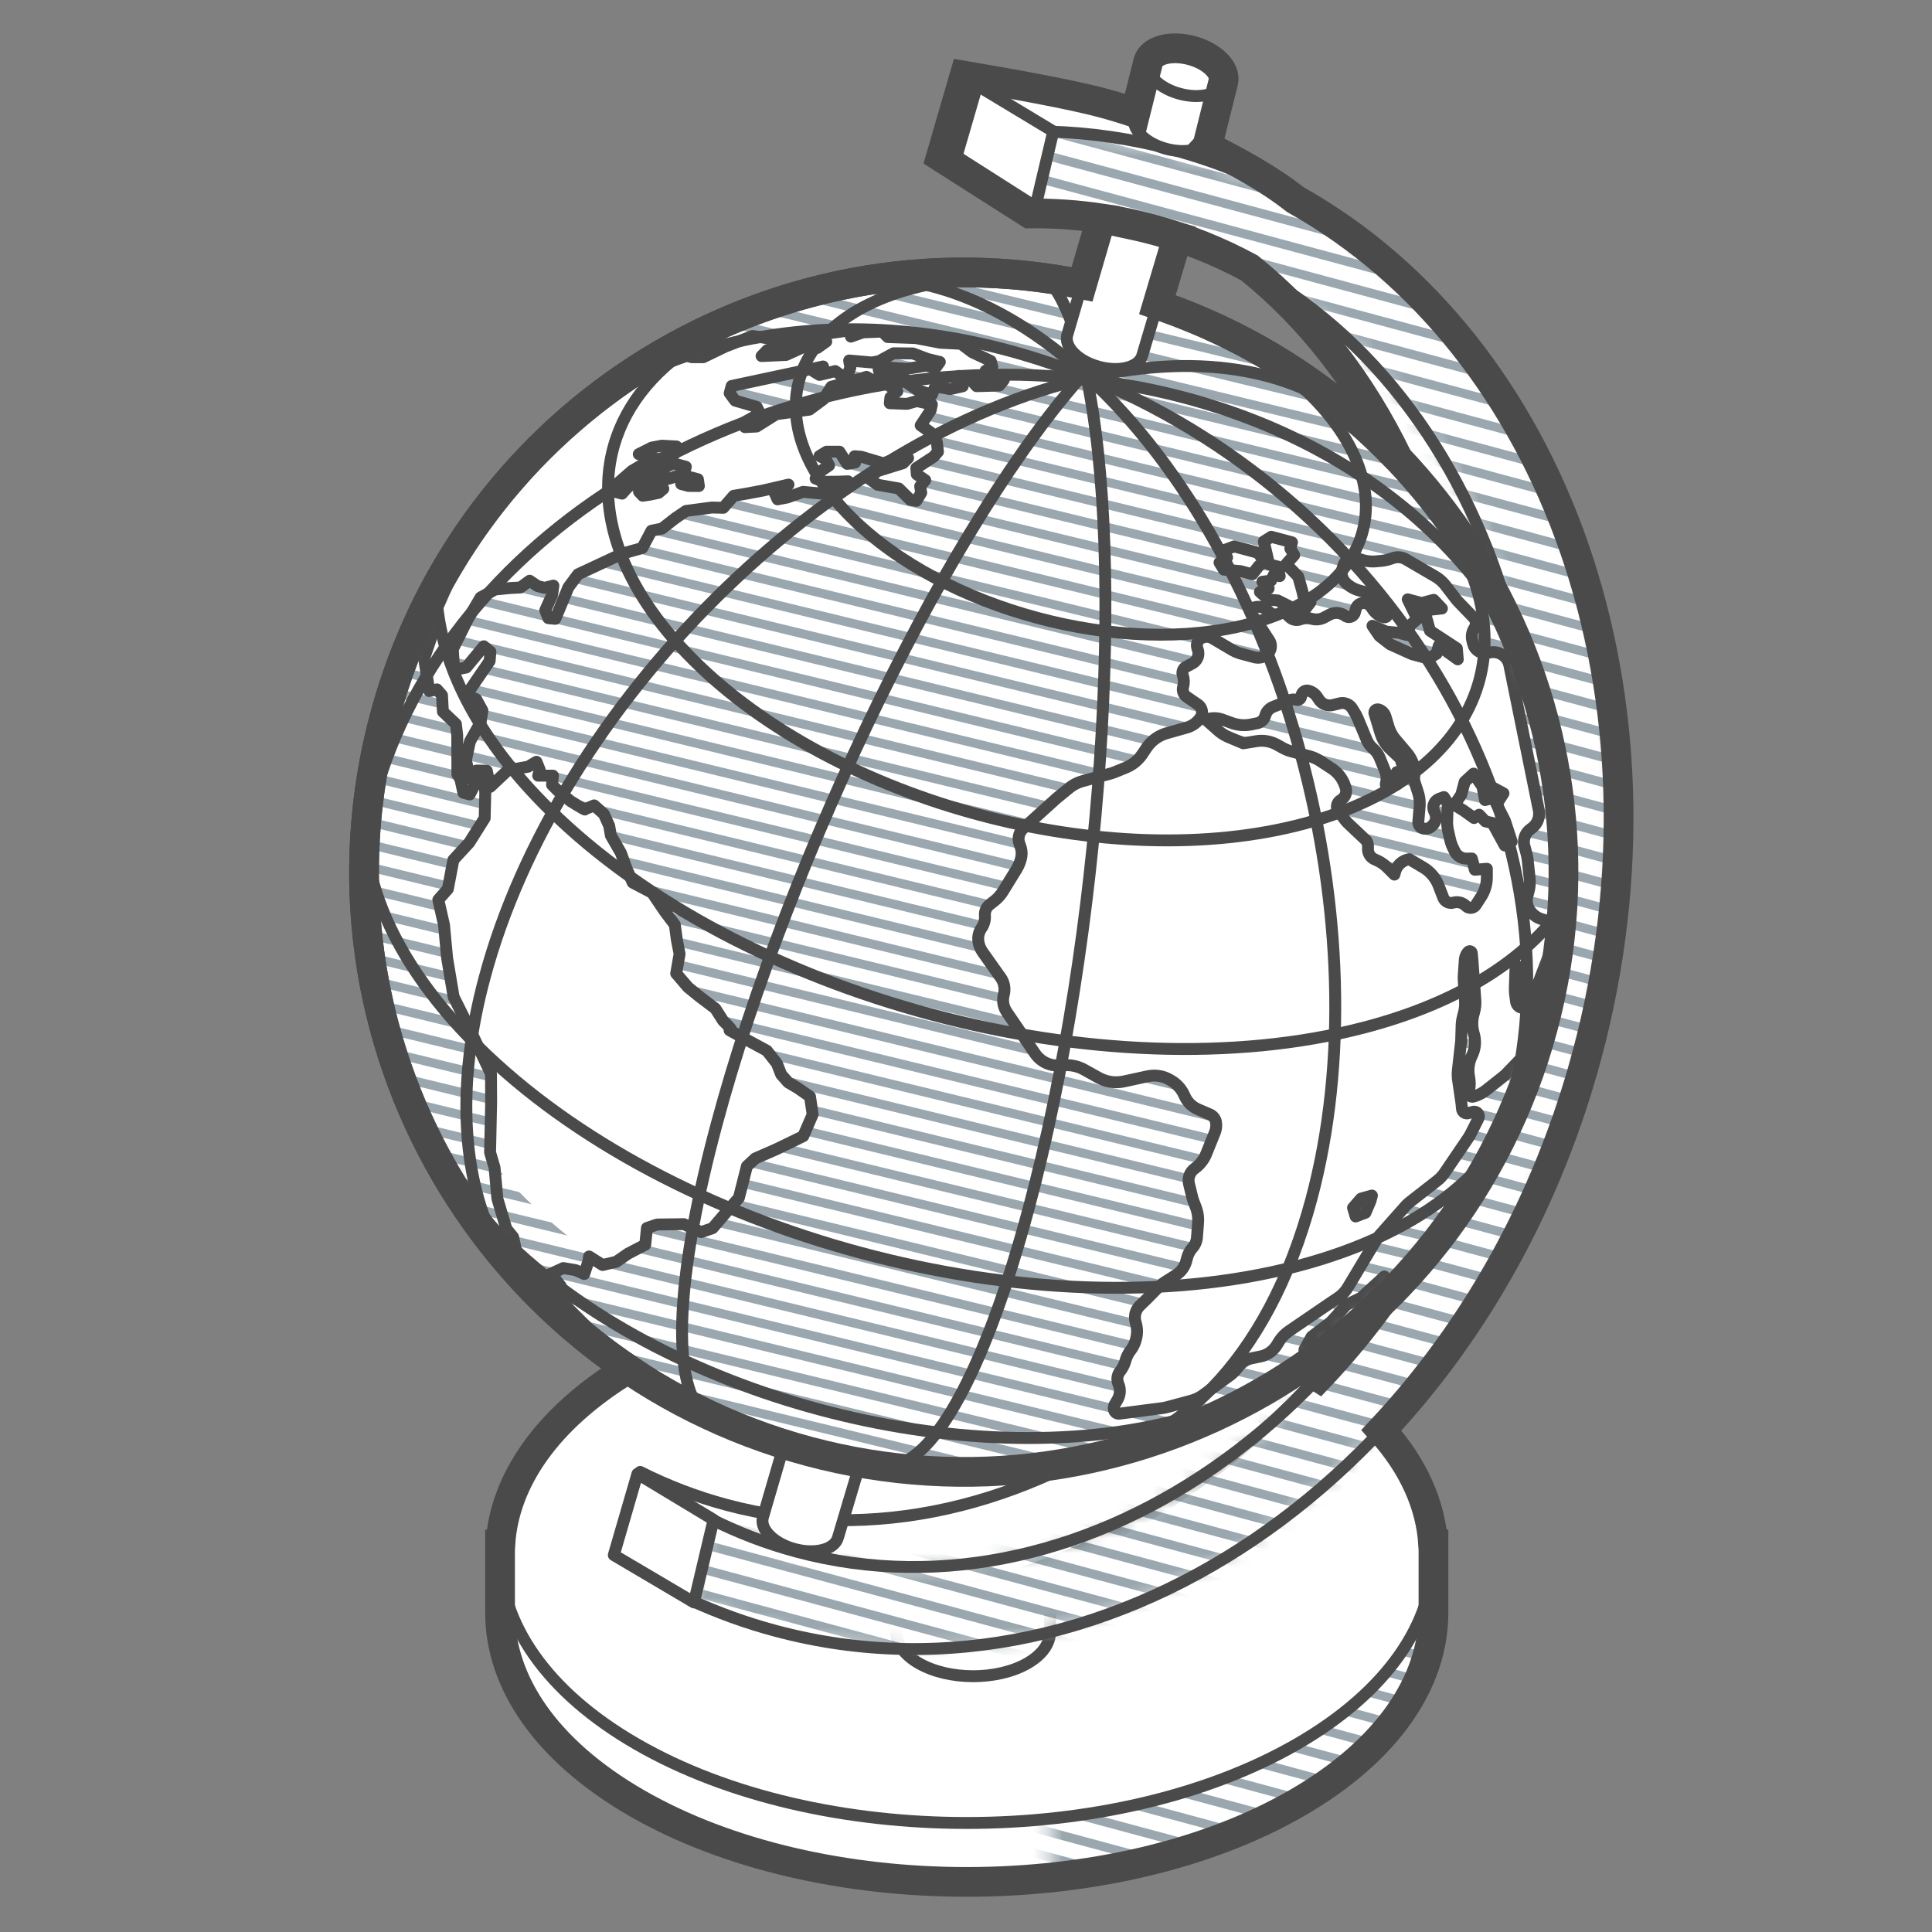 <svg width="130" height="130" viewBox="0 0 130 130" fill="none" xmlns="http://www.w3.org/2000/svg">
<rect x="0" y="0" width="130" height="130" fill="#808080" stroke="none"/>
<path fill-rule="evenodd" clip-rule="evenodd" d="M33.648 103.88L34.695 103.88C36.066 100.893 38.783 98.069 42.846 95.727C55.109 88.657 74.993 88.657 87.257 95.727C91.32 98.069 94.037 100.893 95.408 103.88L96.454 103.88V108.527C96.454 113.16 93.389 117.792 87.257 121.327C74.993 128.397 55.109 128.397 42.846 121.327C36.714 117.792 33.648 113.16 33.648 108.527V103.88Z" fill="white"/>
<mask id="mask0_1164_21327" style="mask-type:alpha" maskUnits="userSpaceOnUse" x="70" y="90" width="27" height="37">
<path d="M87.257 95.727C91.32 98.069 94.037 100.893 95.407 103.88L96.454 103.88V108.527C96.454 113.16 93.388 117.792 87.257 121.327C82.557 124.036 76.738 125.707 70.657 126.34L70.657 90.714C76.738 91.346 82.557 93.017 87.257 95.727Z" fill="white"/>
</mask>
<g mask="url(#mask0_1164_21327)">
<path d="M1.408 106.318L99.37 132.715M1.408 1.572L99.37 27.97L1.408 1.572ZM1.408 3.261L99.37 29.659L1.408 3.261ZM1.408 4.951L99.37 31.349L1.408 4.951ZM1.408 6.64L99.37 33.038L1.408 6.64ZM1.408 8.33L99.37 34.727L1.408 8.33ZM1.408 10.019L99.37 36.417L1.408 10.019ZM1.408 11.709L99.37 38.106L1.408 11.709ZM1.408 13.398L99.37 39.796L1.408 13.398ZM1.408 15.088L99.37 41.485L1.408 15.088ZM1.408 16.777L99.37 43.175L1.408 16.777ZM1.408 18.466L99.37 44.864L1.408 18.466ZM1.408 20.156L99.37 46.554L1.408 20.156ZM1.408 21.845L99.37 48.243L1.408 21.845ZM1.408 23.535L99.37 49.932L1.408 23.535ZM1.408 25.224L99.37 51.622L1.408 25.224ZM1.408 26.914L99.37 53.311L1.408 26.914ZM1.408 28.603L99.37 55.001L1.408 28.603ZM1.408 30.293L99.37 56.69L1.408 30.293ZM1.408 53.945L99.37 80.343L1.408 53.945ZM1.408 52.255L99.37 78.653L1.408 52.255ZM1.408 50.566L99.37 76.964L1.408 50.566ZM1.408 48.877L99.37 75.274L1.408 48.877ZM1.408 47.187L99.37 73.585L1.408 47.187ZM1.408 45.498L99.37 71.895L1.408 45.498ZM1.408 43.808L99.37 70.206L1.408 43.808ZM1.408 42.119L99.37 68.516L1.408 42.119ZM1.408 40.429L99.37 66.827L1.408 40.429ZM1.408 38.74L99.37 65.138L1.408 38.74ZM1.408 37.05L99.37 63.448L1.408 37.05ZM1.408 35.361L99.37 61.759L1.408 35.361ZM1.408 33.672L99.37 60.069L1.408 33.672ZM1.408 31.982L99.37 58.38L1.408 31.982ZM1.408 60.703L99.37 87.1L1.408 60.703ZM1.408 59.013L99.37 85.411L1.408 59.013ZM1.408 57.324L99.37 83.722L1.408 57.324ZM1.408 55.634L99.37 82.032L1.408 55.634ZM1.408 72.529L99.37 98.927L1.408 72.529ZM1.408 74.218L99.37 100.616L1.408 74.218ZM1.408 75.908L99.37 102.305L1.408 75.908ZM1.408 77.597L99.37 103.995L1.408 77.597ZM1.408 79.287L99.37 105.684L1.408 79.287ZM1.408 80.976L99.37 107.374L1.408 80.976ZM1.408 82.665L99.37 109.063L1.408 82.665ZM1.408 84.355L99.37 110.753L1.408 84.355ZM1.408 86.044L99.37 112.442L1.408 86.044ZM1.408 70.839L99.37 97.237L1.408 70.839ZM1.408 69.15L99.37 95.548L1.408 69.15ZM1.408 67.46L99.37 93.858L1.408 67.46ZM1.408 65.771L99.37 92.169L1.408 65.771ZM1.408 64.082L99.37 90.479L1.408 64.082ZM1.408 62.392L99.37 88.79L1.408 62.392ZM1.408 87.734L99.37 114.132L1.408 87.734ZM1.408 89.423L99.37 115.821L1.408 89.423ZM1.408 91.113L99.37 117.51L1.408 91.113ZM1.408 92.802L99.37 119.2L1.408 92.802ZM1.408 94.492L99.37 120.889L1.408 94.492ZM1.408 96.181L99.37 122.579L1.408 96.181ZM1.408 97.871L99.37 124.268L1.408 97.871ZM1.408 99.56L99.37 125.958L1.408 99.56ZM1.408 101.249L99.37 127.647L1.408 101.249ZM1.408 102.939L99.37 129.337L1.408 102.939ZM1.408 104.628L99.37 131.026L1.408 104.628Z" stroke="#9AA7AF" stroke-width="0.6" stroke-linecap="round" stroke-linejoin="round"/>
</g>
<path fill-rule="evenodd" clip-rule="evenodd" d="M33.648 103.88L34.695 103.88C36.066 100.893 38.783 98.069 42.846 95.727C55.109 88.657 74.993 88.657 87.257 95.727C91.32 98.069 94.037 100.893 95.408 103.88L96.454 103.88V108.527C96.454 113.16 93.389 117.792 87.257 121.327C74.993 128.397 55.109 128.397 42.846 121.327C36.714 117.792 33.648 113.16 33.648 108.527V103.88Z" stroke="#4A4A4A" stroke-width="0.8" stroke-linejoin="round"/>
<path fill-rule="evenodd" clip-rule="evenodd" d="M42.846 117.362C55.109 124.431 74.993 124.431 87.257 117.362C99.52 110.292 99.52 98.831 87.257 91.761C74.993 84.692 55.109 84.692 42.846 91.761C30.582 98.831 30.582 110.292 42.846 117.362Z" fill="white" stroke="#4A4A4A" stroke-width="0.8" stroke-linejoin="round"/>
<path fill-rule="evenodd" clip-rule="evenodd" d="M60.306 106.777H70.657V109.805C70.657 110.569 70.152 111.332 69.141 111.915C67.12 113.08 63.843 113.08 61.822 111.915C60.811 111.332 60.306 110.569 60.306 109.805V106.777Z" fill="white" stroke="#4A4A4A" stroke-width="0.8" stroke-linejoin="round"/>
<path fill-rule="evenodd" clip-rule="evenodd" d="M65.894 5.705C68.649 5.785 71.416 6.182 74.162 6.918C97.078 13.058 109.412 40.388 102.066 67.805C94.719 95.223 70.373 112.724 47.456 106.584C45.467 106.051 43.558 105.358 41.734 104.52L43.075 99.041C44.911 99.968 46.85 100.713 48.883 101.258C68.596 106.54 90.125 91.064 96.74 66.378C103.354 41.693 92.448 17.525 72.735 12.243C70.025 11.517 67.282 11.183 64.547 11.212L65.894 5.705Z" fill="white" stroke="#4A4A4A" stroke-width="0.8" stroke-linejoin="round"/>
<mask id="mask1_1164_21327" style="mask-type:alpha" maskUnits="userSpaceOnUse" x="46" y="8" width="63" height="103">
<path d="M70.62 8.855C73.375 8.936 76.142 9.332 78.888 10.068C101.804 16.209 114.138 43.538 106.792 70.956C99.445 98.373 75.099 115.875 52.182 109.734C50.193 109.201 48.284 108.509 46.46 107.67L47.801 102.192C49.637 103.118 51.576 103.864 53.609 104.409C73.322 109.691 94.852 94.214 101.466 69.529C108.08 44.843 97.174 20.676 77.461 15.394C74.751 14.668 72.008 14.334 69.273 14.362L70.62 8.855Z" fill="white"/>
</mask>
<g mask="url(#mask1_1164_21327)">
<path d="M70.62 8.855C73.375 8.936 76.142 9.332 78.888 10.068C101.804 16.209 114.138 43.538 106.792 70.956C99.445 98.373 75.099 115.875 52.182 109.734C50.193 109.201 48.284 108.509 46.46 107.67L47.801 102.192C49.637 103.118 51.576 103.864 53.609 104.409C73.322 109.691 94.852 94.214 101.466 69.529C108.08 44.843 97.174 20.676 77.461 15.394C74.751 14.668 72.008 14.334 69.273 14.362L70.62 8.855Z" fill="white"/>
<path d="M40.791 105.53L138.753 131.928M40.791 0.784L138.753 27.182L40.791 0.784ZM40.791 2.474L138.753 28.872L40.791 2.474ZM40.791 4.163L138.753 30.561L40.791 4.163ZM40.791 5.853L138.753 32.25L40.791 5.853ZM40.791 7.542L138.753 33.94L40.791 7.542ZM40.791 9.232L138.753 35.629L40.791 9.232ZM40.791 10.921L138.753 37.319L40.791 10.921ZM40.791 12.611L138.753 39.008L40.791 12.611ZM40.791 14.3L138.753 40.698L40.791 14.3ZM40.791 15.989L138.753 42.387L40.791 15.989ZM40.791 17.679L138.753 44.077L40.791 17.679ZM40.791 19.368L138.753 45.766L40.791 19.368ZM40.791 21.058L138.753 47.455L40.791 21.058ZM40.791 22.747L138.753 49.145L40.791 22.747ZM40.791 24.437L138.753 50.834L40.791 24.437ZM40.791 26.126L138.753 52.524L40.791 26.126ZM40.791 27.816L138.753 54.213L40.791 27.816ZM40.791 29.505L138.753 55.903L40.791 29.505ZM40.791 53.157L138.753 79.555L40.791 53.157ZM40.791 51.468L138.753 77.865L40.791 51.468ZM40.791 49.778L138.753 76.176L40.791 49.778ZM40.791 48.089L138.753 74.487L40.791 48.089ZM40.791 46.399L138.753 72.797L40.791 46.399ZM40.791 44.71L138.753 71.108L40.791 44.71ZM40.791 43.021L138.753 69.418L40.791 43.021ZM40.791 41.331L138.753 67.729L40.791 41.331ZM40.791 39.642L138.753 66.039L40.791 39.642ZM40.791 37.952L138.753 64.35L40.791 37.952ZM40.791 36.263L138.753 62.66L40.791 36.263ZM40.791 34.573L138.753 60.971L40.791 34.573ZM40.791 32.884L138.753 59.282L40.791 32.884ZM40.791 31.194L138.753 57.592L40.791 31.194ZM40.791 59.915L138.753 86.313L40.791 59.915ZM40.791 58.226L138.753 84.623L40.791 58.226ZM40.791 56.536L138.753 82.934L40.791 56.536ZM40.791 54.847L138.753 81.244L40.791 54.847ZM40.791 71.741L138.753 98.139L40.791 71.741ZM40.791 73.431L138.753 99.828L40.791 73.431ZM40.791 75.12L138.753 101.518L40.791 75.12ZM40.791 76.809L138.753 103.207L40.791 76.809ZM40.791 78.499L138.753 104.897L40.791 78.499ZM40.791 80.188L138.753 106.586L40.791 80.188ZM40.791 81.878L138.753 108.276L40.791 81.878ZM40.791 83.567L138.753 109.965L40.791 83.567ZM40.791 85.257L138.753 111.654L40.791 85.257ZM40.791 70.052L138.753 96.449L40.791 70.052ZM40.791 68.362L138.753 94.76L40.791 68.362ZM40.791 66.673L138.753 93.07L40.791 66.673ZM40.791 64.983L138.753 91.381L40.791 64.983ZM40.791 63.294L138.753 89.692L40.791 63.294ZM40.791 61.605L138.753 88.002L40.791 61.605ZM40.791 86.946L138.753 113.344L40.791 86.946ZM40.791 88.636L138.753 115.033L40.791 88.636ZM40.791 90.325L138.753 116.723L40.791 90.325ZM40.791 92.014L138.753 118.412L40.791 92.014ZM40.791 93.704L138.753 120.102L40.791 93.704ZM40.791 95.393L138.753 121.791L40.791 95.393ZM40.791 97.083L138.753 123.481L40.791 97.083ZM40.791 98.772L138.753 125.17L40.791 98.772ZM40.791 100.462L138.753 126.859L40.791 100.462ZM40.791 102.151L138.753 128.549L40.791 102.151ZM40.791 103.841L138.753 130.238L40.791 103.841Z" stroke="#9AA7AF" stroke-width="0.6" stroke-linecap="round" stroke-linejoin="round"/>
</g>
<path fill-rule="evenodd" clip-rule="evenodd" d="M70.62 8.855C73.375 8.936 76.142 9.332 78.888 10.068C101.804 16.209 114.138 43.538 106.792 70.956C99.445 98.373 75.099 115.875 52.182 109.734C50.193 109.201 48.284 108.509 46.46 107.67L47.801 102.192C49.637 103.118 51.576 103.864 53.609 104.409C73.322 109.691 94.852 94.214 101.466 69.529C108.08 44.843 97.174 20.676 77.461 15.394C74.751 14.668 72.008 14.334 69.273 14.362L70.62 8.855Z" stroke="#4A4A4A" stroke-width="0.8" stroke-linejoin="round"/>
<path fill-rule="evenodd" clip-rule="evenodd" d="M51.333 102.099L53.626 94.241L55.349 94.606C55.677 94.677 55.969 94.742 56.224 94.799L56.63 94.896C57.206 95.039 57.916 95.236 58.758 95.488L56.388 103.453C56.288 103.826 55.941 104.133 55.371 104.285C54.232 104.589 52.632 104.161 51.797 103.327C51.38 102.911 51.233 102.472 51.333 102.099Z" fill="white" stroke="#4A4A4A" stroke-width="0.8" stroke-linejoin="round"/>
<path fill-rule="evenodd" clip-rule="evenodd" d="M70.873 8.841L65.751 5.752L64.161 11.22L69.556 14.405L70.873 8.841Z" fill="white" stroke="#4A4A4A" stroke-width="0.8" stroke-linejoin="round"/>
<path fill-rule="evenodd" clip-rule="evenodd" d="M48.014 102.259L42.892 99.17L41.302 104.638L46.697 107.823L48.014 102.259Z" fill="white" stroke="#4A4A4A" stroke-width="0.8" stroke-linejoin="round"/>
<mask id="mask2_1164_21327" style="mask-type:alpha" maskUnits="userSpaceOnUse" x="24" y="18" width="82" height="82">
<path d="M54.408 97.656C75.931 103.424 98.053 90.651 103.82 69.128C109.587 47.606 96.815 25.483 75.292 19.716C53.769 13.949 31.647 26.722 25.88 48.244C20.113 69.767 32.885 91.889 54.408 97.656Z" fill="white"/>
</mask>
<g mask="url(#mask2_1164_21327)">
<path d="M54.408 97.656C75.931 103.424 98.053 90.651 103.82 69.128C109.587 47.606 96.815 25.483 75.292 19.716C53.769 13.949 31.647 26.722 25.88 48.244C20.113 69.767 32.885 91.889 54.408 97.656Z" fill="white"/>
<path d="M15.323 97.013L112.992 120.734M15.323 2.887L112.992 26.608L15.323 2.887ZM15.323 4.405L112.992 28.126L15.323 4.405ZM15.323 5.923L112.992 29.645L15.323 5.923ZM15.323 7.441L112.992 31.163L15.323 7.441ZM15.323 8.96L112.992 32.681L15.323 8.96ZM15.323 10.478L112.992 34.199L15.323 10.478ZM15.323 11.996L112.992 35.717L15.323 11.996ZM15.323 13.514L112.992 37.235L15.323 13.514ZM15.323 15.032L112.992 38.754L15.323 15.032ZM15.323 16.55L112.992 40.272L15.323 16.55ZM15.323 18.069L112.992 41.79L15.323 18.069ZM15.323 19.587L112.992 43.308L15.323 19.587ZM15.323 21.105L112.992 44.826L15.323 21.105ZM15.323 22.623L112.992 46.344L15.323 22.623ZM15.323 24.141L112.992 47.862L15.323 24.141ZM15.323 25.659L112.992 49.381L15.323 25.659ZM15.323 27.177L112.992 50.899L15.323 27.177ZM15.323 28.696L112.992 52.417L15.323 28.696ZM15.323 49.95L112.992 73.671L15.323 49.95ZM15.323 48.432L112.992 72.153L15.323 48.432ZM15.323 46.914L112.992 70.635L15.323 46.914ZM15.323 45.395L112.992 69.117L15.323 45.395ZM15.323 43.877L112.992 67.599L15.323 43.877ZM15.323 42.359L112.992 66.08L15.323 42.359ZM15.323 40.841L112.992 64.562L15.323 40.841ZM15.323 39.323L112.992 63.044L15.323 39.323ZM15.323 37.805L112.992 61.526L15.323 37.805ZM15.323 36.286L112.992 60.008L15.323 36.286ZM15.323 34.768L112.992 58.49L15.323 34.768ZM15.323 33.25L112.992 56.971L15.323 33.25ZM15.323 31.732L112.992 55.453L15.323 31.732ZM15.323 30.214L112.992 53.935L15.323 30.214ZM15.323 56.023L112.992 79.744L15.323 56.023ZM15.323 54.504L112.992 78.226L15.323 54.504ZM15.323 52.986L112.992 76.708L15.323 52.986ZM15.323 51.468L112.992 75.189L15.323 51.468ZM15.323 66.65L112.992 90.371L15.323 66.65ZM15.323 68.168L112.992 91.889L15.323 68.168ZM15.323 69.686L112.992 93.407L15.323 69.686ZM15.323 71.204L112.992 94.925L15.323 71.204ZM15.323 72.722L112.992 96.444L15.323 72.722ZM15.323 74.24L112.992 97.962L15.323 74.24ZM15.323 75.759L112.992 99.48L15.323 75.759ZM15.323 77.277L112.992 100.998L15.323 77.277ZM15.323 78.795L112.992 102.516L15.323 78.795ZM15.323 65.132L112.992 88.853L15.323 65.132ZM15.323 63.613L112.992 87.335L15.323 63.613ZM15.323 62.095L112.992 85.817L15.323 62.095ZM15.323 60.577L112.992 84.298L15.323 60.577ZM15.323 59.059L112.992 82.78L15.323 59.059ZM15.323 57.541L112.992 81.262L15.323 57.541ZM15.323 80.313L112.992 104.034L15.323 80.313ZM15.323 81.831L112.992 105.553L15.323 81.831ZM15.323 83.349L112.992 107.071L15.323 83.349ZM15.323 84.868L112.992 108.589L15.323 84.868ZM15.323 86.386L112.992 110.107L15.323 86.386ZM15.323 87.904L112.992 111.625L15.323 87.904ZM15.323 89.422L112.992 113.143L15.323 89.422ZM15.323 90.94L112.992 114.662L15.323 90.94ZM15.323 92.458L112.992 116.18L15.323 92.458ZM15.323 93.977L112.992 117.698L15.323 93.977ZM15.323 95.495L112.992 119.216L15.323 95.495Z" stroke="#9AA7AF" stroke-width="0.6" stroke-linecap="round" stroke-linejoin="round"/>
<path fill-rule="evenodd" clip-rule="evenodd" d="M90.584 37.312L92.075 37.819L93.259 37.71L94.181 37.392L96.98 39.026L98.048 40.412L99.463 41.879L98.951 42.652L99.307 44.034L101.354 43.746L103.699 55.291L102.38 56.204L102.773 57.66L102.973 59.55L102.635 60.812L103.256 61.722L105.017 62.193L103.192 66.987L102.618 67.312L102.583 66.823L101.982 64.888L101.92 66.708L102.108 68.116L103.681 67.18L103.479 70.05L101.268 72.349L99.636 73.641L98.709 73.915L98.941 73.048L98.733 71.67L99.375 70.341L98.989 68.861L99.303 67.688L99.084 64.68L99.006 63.822L98.585 64.267L98.48 65.786L98.602 67.787L98.359 68.693L98.314 70.076L98.059 72.331L98.336 74.22L98.414 75.017L99.802 74.613L98.889 76.432L96.996 79.219L94.71 81.002L92.72 83.243L90.437 87.052L89.601 87.61L86.301 89.862L85.546 91.121L83.695 91.506L83.029 92.352L80.589 94.131L78.361 94.729L75.086 95.153L74.882 94.722L75.476 93.698L75.075 92.653L75.629 91.935L75.832 91.177L76.318 90.554L76.575 89.598L76.242 88.297L77.16 87.413L78.133 86.423L79.659 85.46L79.983 84.25L80.51 83.664L80.658 81.731L80.262 80.713L79.848 79.013L80.924 78.242L81.884 75.855L81.756 75.136L79.974 74.369L79.424 73.075L78.022 72.248L74.723 72.962L72.334 71.632L70.239 71.761L67.375 67.557L67.71 66.306L65.865 63.705L65.783 62.841L66.31 62.045L66.236 61.15L67.26 60.345L68.587 58.193L68.809 57.362L68.378 56.173L71.081 53.727L72.345 52.696L74.854 52.016L76.443 51.371L77.65 49.578L80.444 48.791L81.119 47.757L79.495 46.646L79.719 45.809L79.455 45.055L80.785 44.345L80.429 43.159L81.217 42.733L83.181 43.897L84.948 44.37L85.71 43.559L84.604 41.853L83.961 40.986L84.903 40.737L85.728 41.459L86.361 41.128L87.086 41.823L87.875 41.534L88.712 41.758L90.016 41.065L91.006 41.81L91.328 40.609L92.063 40.545L92.647 41.413L93.567 41.66L92.632 40.048L90.952 39.598L90.173 38.849L90.584 37.312ZM91.586 87.322L93.149 85.892L93.206 86.336L91.34 88.439L89.262 90.203L88.317 90.803L87.77 90.821L88.258 89.939L89.536 88.968L90.604 87.8L91.586 87.322ZM92.314 80.447L91.581 80.651L91.043 81.269L91.217 81.854L91.879 81.603L92.216 80.814L92.314 80.447ZM87.681 46.378L87.473 47.154L87.004 47.028L85.25 47.729L85.023 48.577L83.525 48.884L81.696 48.216L81.138 48.422L82.278 49.433L83.659 50.015L85.281 49.752L86.582 50.477L88.503 50.992L90.237 52.122L90.737 53.545L89.701 54.122L90.608 55.306L91.947 56.569C92.07 56.769 92.085 57.058 91.99 57.438L91.95 57.584L93.038 58.062L93.824 58.85L94.07 57.932L94.825 57.811L96.498 58.803L97.296 60.876L98.276 60.597L99.019 61.338L100.046 59.754L100.049 58.458L99.24 58.523L99.034 57.768L98.124 57.784L97.637 56.768L97.365 55.568L97.417 54.046L97.157 53.632L96.235 53.97L96.749 55.156L96.107 55.838L95.404 55.65L95.566 53.791L95.111 52.386L95.255 51.849L94.936 50.972L93.577 49.374L93.117 47.834L92.375 47.636L93.079 49.967L94.231 51.044L94.594 52.247L93.988 51.953L93.999 52.786L93.14 53.141L93.367 52.295L92.695 50.633L92.102 50.125L91.294 48.178L90.698 47.186L89.093 47.588L88.419 46.576L87.681 46.378ZM99.152 52.055L98.557 52.606L98.323 53.476L97.861 54.158L98.491 54.546L99.183 55.044L99.525 54.821L99.949 55.269L100.423 55.377L101.249 56.888L101.717 56.628L101.261 55.219L100.699 54.113L101.167 53.381L100.373 52.953L100.452 53.674L99.925 53.835L99.751 52.926L99.152 52.055ZM94.723 40.328L95.37 41.648L94.877 42.081L94.701 42.736L94.119 42.58L93.274 42.5L92.351 42.106L92.819 42.795L93.54 43.354L95.017 44.02L96.12 44.315L96.666 43.985L96.81 43.448L98.091 44.367L98.028 43.627L96.22 42.441L95.838 41.073L97.023 40.944L96.467 40.361L95.656 40.578L94.723 40.328ZM85.54 36.118L86.935 36.491L86.823 36.908L87.084 37.354L86.541 37.962L87.354 38.795L87.62 39.742L87.749 40.306L88.18 40.526L87.771 41.053L87.139 40.988L85.98 40.404L85.36 40.343L84.777 39.832L85.365 39.592L84.941 39.143L85.525 39.07L85.713 38.681L86.109 38.766L85.987 38.126L85.392 37.974L85.041 36.431L85.54 36.118ZM83.051 36.766L84.652 37.195L85.087 37.809L84.7 38.083L84.263 38.644L83.462 38.429L82.349 38.33L82.057 37.854L82.568 37.511L82.271 37.055L83.051 36.766ZM64.669 23.134L65.414 23.699L66.662 24.287L66.768 24.672L66.317 24.948L67.544 25.565L67.234 25.942L65.712 25.986L65.259 25.481L64.526 25.295L64.779 25.991L63.936 26.181L63.218 26.051L62.888 26.109L62.704 26.562L61.746 26.254L61.141 25.842L60.737 25.315L59.955 25.157L59.186 25.107L59.117 24.817L59.811 24.736L61.003 24.818L62.323 24.606L62.956 24.747L63.238 24.354L62.42 24.156L61.428 23.784L60.13 23.77L59.15 24.302L58.668 24.391L57.137 24.257L57.222 24.719L57.029 25.241L56.616 25.266L56.198 24.967L55.681 25.1L55.144 25.228L54.766 25.001L55.384 24.66L49.23 25.972L49.099 26.46L49.468 26.957L50.92 27.379L51.135 27.822L50.065 28.424L50.126 28.742L50.912 28.699L52.228 27.872L54.463 27.563L55.416 26.857L55.94 26.025L57.41 25.628L58.307 25.356L58.872 25.683L59.526 25.742L60.377 26.338L59.913 26.745L59.872 27.132L61.03 27.175L61.696 26.987L62.705 27.216L62.62 27.612L61.951 28.625L62.602 29.081L63.038 29.751L63.115 30.4L62.815 30.738L61.658 31.492L61.69 31.919L62.257 32.308L61.917 32.719L61.988 33.157L61.659 33.702L61.258 33.636L60.477 32.868L59.059 32.62L58.419 32.167L59.069 31.692L60.764 31.166L61.105 30.821L60.601 30.749L59.439 31.177L57.946 30.733L57.507 30.699L57.539 31.126L57.005 31.213L56.484 30.392L55.617 30.393L55.142 30.684L55.565 30.902L55.788 31.318L55.198 31.725L54.881 32.205L55.481 32.419L56.453 32.41L57.062 32.386L57.001 32.851L56.447 33.121L55.435 33.227L54.039 33.096L52.975 33.474L52.32 33.599L52.098 33.099L53.056 32.608L51.327 33.01L50.229 33.216L49.366 33.362L48.669 34.168L47.899 34.15L46.161 34.379L45.445 34.866L44.546 35.567L43.837 35.712L43.219 36.872L41.883 37.248L38.897 38.642L38.246 39.519L37.369 41.639L36.899 41.597L36.69 41.064L37.15 40.039L37.236 39.404L36.631 39.556L36.162 39.431L35.637 39.075L35.015 39.532L34.373 39.563L33.316 39.665L32.337 40.204L31.486 41.649L30.47 43.677L30.554 45.073L31.37 44.915L32.555 43.486L32.999 43.856L32.947 44.479L31.38 46.769L32.048 47.053L32.46 47.812L32.334 48.625L31.62 49.89L31.349 51.173L31.66 52.419L32.064 51.849L32.754 51.86L32.984 52.947L34.165 51.833L35.54 51.588L36.097 51.258L36.319 51.804L36.214 52.194L37.206 52.193L37.146 52.809L37.541 53.208L38.396 53.91L38.947 54.247C39.266 54.439 39.399 54.508 39.346 54.456L39.978 54.193L40.634 54.776L40.988 55.558L41.105 56.217L41.782 57.396L42.12 58.349L42.573 59.387L43.883 60.076L44.747 61.353L45.407 62.221L45.543 63.237L45.728 64.186L45.499 65.503L46.29 66.427L47.057 67.05L48.137 67.869L48.656 68.685L48.912 68.937C49.251 69.283 49.311 69.412 49.091 69.325L50.425 70.064L51.599 70.699L52.277 71.56L52.564 72.299L53.037 72.835L53.667 73.205L54.504 73.785L54.682 74.989L54.05 76.45L52.256 77.322L50.816 77.952L50.258 78.472L49.718 80.602L48.956 81.464L47.948 82.642L47.178 82.906L46.225 82.469C46.176 82.445 46.135 82.426 46.101 82.409L46.023 82.371L44.218 82.394L43.532 82.626L43.417 83.754L42.256 84.356L41.466 84.903L40.784 85.064C37.929 83.154 35.384 80.872 33.2 78.304L32.976 77.546L33.048 74.198L33.038 72.252L31.683 69.4L30.523 67.077L30.085 64.462L29.877 62.241L29.494 60.543L30.136 59.819L30.508 57.856L31.571 56.706L32.614 55.05L32.653 53.321L32.577 52.434L32.126 52.453L31.607 53.457L31.177 53.342L30.981 52.431L30.776 52.104L30.766 49.474L30.676 48.717L29.801 47.887L29.741 46.782L29.399 46.388L28.887 46.502L28.537 44.305L29.39 41.813L29.3 41.174L29.825 39.98L30.92 37.436L31.888 35.771L34.781 32.573L36.613 30.079L38.618 27.496L45.023 23.575L46.556 24.038L47.315 24.038L48.786 23.327L50.641 22.607L51.817 22.786L52.839 22.755L53.874 22.462L54.848 22.556L54.615 22.878L53.612 23.028L53.607 23.362L51.626 23.559L51.244 23.959L52.894 23.884L54.232 23.277L55 23.41L55.596 22.984L55.291 22.714L55.697 22.438L57.419 22.192L57.255 22.65L58.064 22.365L59.37 22.311L59.732 22.68L61.627 22.748L63.265 23.061L64.669 23.134ZM44.275 31.276L43.254 31.254L42.526 31.681L41.594 32.494L41.261 33.057L41.853 33.216L42.227 32.798L42.993 32.227L44.134 31.801L44.275 31.276ZM44.632 32.89L43.895 32.692L43.369 32.907L43 33.089L43.249 33.355L43.728 33.285L44.319 33.161L44.632 32.89ZM46.96 32.246L46.472 32.116L45.95 32.142L45.836 32.568L46.317 32.697L47.026 32.703L46.96 32.246ZM46.148 31.406L45.225 31.159L44.498 31.656L44.359 32.172L44.75 32.277L45.761 31.994L46.062 31.725L46.148 31.406ZM45.524 30.042L44.54 29.989L43.857 30.116L42.981 30.558L44.293 30.909L44.699 30.767L45.394 30.528L45.524 30.042Z" fill="white"/>
<path fill-rule="evenodd" clip-rule="evenodd" d="M93.72 37.551C93.976 37.462 94.255 37.476 94.5 37.585L94.603 37.638L96.57 38.786C96.787 38.913 96.982 39.072 97.15 39.258L97.271 39.403L97.966 40.305L98.051 40.409L98.142 40.509L99.141 41.545C99.308 41.718 99.349 41.974 99.251 42.188L99.207 42.265C99.065 42.481 99.008 42.74 99.045 42.993L99.067 43.101L99.129 43.343C99.223 43.706 99.554 43.951 99.921 43.942L100.014 43.935L100.331 43.89C100.87 43.815 101.377 44.144 101.533 44.655L101.56 44.759L103.54 54.505C103.629 54.942 103.471 55.389 103.136 55.674L103.04 55.748L103 55.775C102.659 56.011 102.489 56.42 102.553 56.822L102.577 56.932L102.723 57.473C102.745 57.556 102.763 57.64 102.777 57.725L102.794 57.853L102.925 59.1C102.951 59.338 102.94 59.578 102.896 59.812L102.856 59.987L102.777 60.28C102.687 60.617 102.748 60.978 102.945 61.267C103.121 61.523 103.372 61.718 103.662 61.824L103.788 61.864L104.137 61.958C104.164 61.965 104.19 61.973 104.216 61.983C104.613 62.134 104.825 62.559 104.72 62.96L104.693 63.045L103.31 66.678C103.246 66.844 103.136 66.988 102.994 67.092L102.905 67.149L102.831 67.191C102.811 67.203 102.789 67.209 102.766 67.211C102.681 67.217 102.607 67.153 102.601 67.068C102.593 66.96 102.577 66.852 102.553 66.747L102.511 66.59L101.982 64.888L101.927 66.504C101.924 66.594 101.926 66.685 101.933 66.775L101.947 66.91L102.014 67.412C102.023 67.474 102.044 67.535 102.076 67.589C102.194 67.787 102.434 67.867 102.643 67.789L102.719 67.752L102.895 67.647C102.979 67.598 103.076 67.575 103.173 67.581C103.41 67.598 103.595 67.785 103.616 68.014L103.617 68.092L103.541 69.168C103.506 69.675 103.313 70.156 102.993 70.546L102.867 70.687L101.383 72.23L101.265 72.345L101.139 72.451L100.006 73.348C99.811 73.503 99.594 73.626 99.362 73.715L99.185 73.774L99.14 73.788C99.095 73.801 99.048 73.802 99.003 73.79C98.869 73.754 98.79 73.616 98.825 73.482C98.887 73.253 98.91 73.016 98.894 72.781L98.875 72.604L98.838 72.359C98.778 71.966 98.824 71.566 98.969 71.198L99.055 71.005C99.239 70.624 99.297 70.196 99.223 69.782L99.189 69.628L99.142 69.449C99.056 69.119 99.045 68.774 99.108 68.441L99.146 68.275L99.197 68.085C99.253 67.875 99.281 67.658 99.28 67.441L99.273 67.278L99.082 64.658L99.034 64.127C99.031 64.093 99.016 64.062 98.991 64.039C98.936 63.986 98.849 63.989 98.796 64.044C98.687 64.159 98.613 64.302 98.581 64.455L98.564 64.572L98.491 65.627L98.485 65.786L98.49 65.945L98.578 67.39C98.59 67.587 98.578 67.784 98.543 67.978L98.499 68.17L98.432 68.421C98.4 68.541 98.377 68.664 98.364 68.788L98.35 68.974L98.316 70.057L98.095 72.016C98.077 72.173 98.075 72.331 98.087 72.487L98.105 72.644L98.335 74.22L98.375 74.619C98.377 74.639 98.381 74.66 98.387 74.68C98.432 74.834 98.578 74.93 98.732 74.918L98.799 74.905L99.108 74.815C99.184 74.793 99.266 74.8 99.337 74.836C99.473 74.904 99.538 75.058 99.5 75.199L99.478 75.259L98.961 76.289L98.884 76.429L98.799 76.564L97.212 78.902C97.105 79.06 96.98 79.204 96.84 79.332L96.694 79.455L94.886 80.866C94.808 80.926 94.734 80.992 94.664 81.061L94.563 81.169L92.872 83.072C92.805 83.148 92.742 83.227 92.685 83.311L92.603 83.438L90.696 86.62C90.554 86.857 90.37 87.065 90.153 87.234L90.019 87.331L89.591 87.617L86.743 89.561C86.5 89.726 86.29 89.934 86.122 90.173L86.026 90.321L85.924 90.491C85.708 90.852 85.364 91.117 84.964 91.236L84.829 91.27L84.222 91.396C83.924 91.458 83.654 91.61 83.447 91.83L83.362 91.929L83.237 92.088C83.133 92.219 83.017 92.34 82.889 92.447L82.758 92.55L80.956 93.864C80.762 94.005 80.549 94.117 80.323 94.195L80.152 94.248L78.519 94.687L78.36 94.724L78.2 94.75L75.323 95.123C75.182 95.141 75.045 95.066 74.984 94.938C74.931 94.825 74.927 94.697 74.97 94.582L75.002 94.516L75.196 94.181C75.353 93.909 75.394 93.587 75.312 93.287L75.276 93.175L75.238 93.077C75.15 92.847 75.172 92.591 75.294 92.381L75.352 92.294L75.389 92.246C75.516 92.082 75.615 91.899 75.684 91.704L75.731 91.556C75.784 91.356 75.87 91.166 75.983 90.994L76.073 90.868C76.203 90.701 76.305 90.517 76.374 90.321L76.421 90.172L76.447 90.076C76.517 89.815 76.53 89.542 76.486 89.277L76.452 89.118L76.4 88.915C76.314 88.575 76.395 88.218 76.613 87.951L76.701 87.855L77.183 87.389L77.935 86.625C78.023 86.535 78.118 86.453 78.218 86.378L78.373 86.272L79.129 85.795C79.427 85.607 79.654 85.326 79.775 84.999L79.821 84.855L79.881 84.631C79.935 84.431 80.026 84.243 80.148 84.077L80.246 83.957C80.389 83.799 80.484 83.605 80.523 83.398L80.54 83.272L80.617 82.275C80.639 81.976 80.606 81.677 80.519 81.391L80.46 81.222L80.321 80.862L80.267 80.711L80.224 80.556L80.005 79.656C79.91 79.268 80.061 78.861 80.386 78.627C80.694 78.407 80.941 78.114 81.106 77.775L81.171 77.627L81.748 76.194C81.837 75.972 81.862 75.73 81.82 75.495C81.786 75.303 81.671 75.136 81.507 75.036L81.421 74.991L80.621 74.647C80.252 74.489 79.95 74.209 79.764 73.857L79.699 73.722C79.543 73.354 79.287 73.039 78.962 72.81L78.819 72.718L78.723 72.661C78.323 72.425 77.856 72.331 77.398 72.391L77.227 72.42L75.622 72.768C75.1 72.88 74.558 72.819 74.078 72.595L73.92 72.515L72.958 71.979C72.602 71.78 72.202 71.675 71.796 71.671L71.622 71.675L71.287 71.696C70.687 71.733 70.111 71.476 69.737 71.013L69.648 70.893L67.74 68.092C67.534 67.79 67.454 67.422 67.514 67.065L67.543 66.932C67.637 66.579 67.588 66.206 67.409 65.892L67.336 65.778L66.117 64.059C65.952 63.827 65.852 63.556 65.825 63.273C65.802 63.033 65.85 62.793 65.962 62.582L66.023 62.479L66.063 62.419C66.223 62.177 66.298 61.887 66.274 61.597C66.253 61.353 66.342 61.114 66.512 60.941L66.59 60.872L66.919 60.613C67.1 60.471 67.259 60.305 67.392 60.119L67.487 59.976L68.4 58.497C68.493 58.346 68.569 58.185 68.627 58.018L68.679 57.849L68.698 57.778C68.759 57.552 68.76 57.316 68.704 57.091L68.663 56.958L68.594 56.767C68.476 56.444 68.546 56.085 68.768 55.829L68.847 55.748L71.081 53.728L71.943 53.024C72.164 52.843 72.414 52.704 72.683 52.61L72.846 52.56L74.712 52.054L74.853 52.012L74.991 51.961L75.753 51.652C76.147 51.492 76.491 51.232 76.753 50.9L76.86 50.753L77.15 50.321C77.44 49.889 77.861 49.563 78.347 49.388L78.512 49.335L79.85 48.958C80.233 48.85 80.564 48.607 80.782 48.274C80.954 48.01 80.904 47.665 80.676 47.46L80.609 47.408L79.852 46.89C79.662 46.76 79.563 46.535 79.591 46.311L79.607 46.227L79.615 46.196C79.683 45.944 79.673 45.678 79.587 45.432C79.521 45.242 79.585 45.034 79.737 44.913L79.808 44.867L80.239 44.637C80.528 44.483 80.682 44.163 80.629 43.847L80.607 43.752L80.558 43.589C80.483 43.339 80.594 43.07 80.823 42.946C81.037 42.83 81.291 42.82 81.511 42.914L81.603 42.961L82.893 43.726C83.036 43.811 83.188 43.881 83.346 43.935L83.505 43.983L84.411 44.226C84.742 44.315 85.095 44.214 85.329 43.965C85.53 43.75 85.576 43.437 85.454 43.177L85.407 43.093L84.603 41.854L84.251 41.377C84.226 41.343 84.208 41.305 84.197 41.265C84.151 41.089 84.256 40.908 84.432 40.861C84.69 40.793 84.962 40.841 85.18 40.989L85.27 41.058L85.459 41.224C85.601 41.348 85.797 41.385 85.972 41.325L86.045 41.294C86.21 41.207 86.408 41.221 86.558 41.325L86.619 41.375L86.783 41.532C86.946 41.688 87.173 41.751 87.389 41.705L87.481 41.678C87.695 41.6 87.925 41.578 88.148 41.614L88.294 41.646C88.525 41.708 88.768 41.692 88.988 41.604L89.095 41.554L89.469 41.355C89.77 41.196 90.129 41.206 90.418 41.375L90.511 41.437C90.554 41.469 90.603 41.493 90.655 41.507C90.853 41.56 91.056 41.462 91.141 41.282L91.167 41.211L91.233 40.966C91.29 40.752 91.475 40.597 91.696 40.577C91.89 40.56 92.079 40.635 92.21 40.776L92.269 40.852L92.381 41.018C92.553 41.273 92.81 41.457 93.107 41.537C93.157 41.55 93.211 41.543 93.257 41.517C93.335 41.471 93.37 41.38 93.348 41.297L93.328 41.248L93.069 40.8C92.817 40.367 92.42 40.039 91.951 39.873L91.793 39.823L91.475 39.738C91.132 39.647 90.819 39.469 90.563 39.224C90.349 39.018 90.25 38.724 90.291 38.435L90.313 38.327L90.395 38.027C90.517 37.669 90.886 37.465 91.247 37.543L91.33 37.566L91.584 37.652C91.854 37.744 92.138 37.788 92.422 37.781L92.593 37.771L92.967 37.737C93.096 37.725 93.224 37.702 93.35 37.67L93.536 37.614L93.72 37.551ZM91.587 87.322L93.149 85.892L93.207 86.336L91.34 88.439L89.262 90.203L88.317 90.803L87.771 90.821L88.258 89.939L89.536 88.968L90.604 87.8L91.587 87.322ZM92.314 80.447L91.582 80.651L91.043 81.269L91.217 81.854L91.879 81.603L92.216 80.814L92.314 80.447ZM88.05 46.477C87.869 46.428 87.683 46.518 87.606 46.682L87.582 46.747L87.536 46.919C87.501 47.049 87.368 47.126 87.239 47.091C87.117 47.058 86.99 47.058 86.869 47.089L86.779 47.118L85.658 47.566C85.433 47.656 85.257 47.834 85.169 48.055L85.137 48.153C85.075 48.384 84.902 48.566 84.679 48.642L84.593 48.665L84.202 48.745C83.815 48.825 83.415 48.808 83.037 48.699L82.876 48.647L82.254 48.42C81.939 48.305 81.597 48.291 81.275 48.379L81.138 48.422L81.979 49.167C82.138 49.308 82.314 49.427 82.504 49.522L82.648 49.589L83.659 50.015L84.546 49.871C84.969 49.803 85.402 49.863 85.789 50.042L85.932 50.115L86.319 50.33C86.436 50.395 86.558 50.451 86.683 50.496L86.874 50.555L88.128 50.891C88.314 50.941 88.494 51.013 88.663 51.105L88.828 51.203L89.605 51.71C89.97 51.947 90.255 52.286 90.428 52.682L90.487 52.833L90.541 52.986C90.643 53.276 90.544 53.596 90.304 53.778L90.22 53.833C90.198 53.845 90.177 53.859 90.157 53.874C89.955 54.029 89.9 54.305 90.017 54.523L90.062 54.593L90.488 55.149C90.541 55.219 90.598 55.286 90.659 55.349L90.752 55.442L91.947 56.569C92.013 56.675 92.048 56.807 92.052 56.965L92.049 57.088C92.029 57.371 92.172 57.637 92.411 57.78L92.494 57.823L92.617 57.877C92.84 57.975 93.046 58.105 93.23 58.263L93.363 58.387L93.825 58.85L93.873 58.671C93.993 58.222 94.366 57.885 94.825 57.811L95.771 58.371C96.19 58.62 96.524 58.988 96.731 59.426L96.802 59.593L97.113 60.4C97.216 60.67 97.509 60.816 97.786 60.737C98.055 60.66 98.343 60.718 98.56 60.888L98.648 60.968C98.669 60.988 98.692 61.007 98.717 61.023C98.892 61.137 99.119 61.105 99.257 60.958L99.304 60.898L99.655 60.356C99.879 60.012 100.011 59.618 100.041 59.211L100.048 59.035L100.049 58.457L99.24 58.523L99.035 57.768L98.688 57.774C98.382 57.78 98.1 57.627 97.936 57.375L97.881 57.276L97.756 57.017C97.703 56.907 97.659 56.793 97.623 56.676L97.576 56.5L97.435 55.875C97.4 55.722 97.381 55.566 97.376 55.41L97.376 55.254L97.418 54.046L97.158 53.632L96.842 53.748L96.809 53.761C96.529 53.883 96.386 54.19 96.463 54.477L96.493 54.563L96.563 54.726C96.664 54.958 96.633 55.223 96.488 55.425L96.428 55.497L96.357 55.573C96.203 55.736 95.972 55.802 95.756 55.744C95.575 55.696 95.449 55.538 95.436 55.356L95.436 55.287L95.523 54.283C95.546 54.023 95.527 53.761 95.467 53.508L95.414 53.32L95.197 52.65C95.152 52.512 95.14 52.366 95.161 52.224L95.183 52.117C95.221 51.978 95.223 51.831 95.191 51.691L95.16 51.588L95.086 51.384C95.007 51.166 94.897 50.961 94.76 50.774L94.652 50.637L93.909 49.765C93.727 49.55 93.583 49.306 93.484 49.042L93.43 48.882L93.227 48.202C93.159 47.974 92.977 47.797 92.746 47.735C92.708 47.725 92.667 47.725 92.629 47.737C92.535 47.765 92.475 47.853 92.477 47.947L92.486 48.003L92.89 49.339C92.996 49.691 93.181 50.014 93.429 50.284L93.558 50.414L94.232 51.044L94.4 51.602C94.421 51.673 94.415 51.749 94.383 51.816C94.311 51.963 94.135 52.024 93.988 51.953L93.999 52.786L93.545 52.973C93.501 52.992 93.453 52.995 93.407 52.983C93.291 52.952 93.223 52.833 93.254 52.718C93.317 52.483 93.313 52.235 93.243 52.004L93.203 51.889L92.841 50.994C92.764 50.804 92.652 50.631 92.51 50.484L92.399 50.379C92.243 50.245 92.114 50.084 92.018 49.903L91.953 49.764L91.363 48.344C91.333 48.27 91.298 48.198 91.26 48.127L91.201 48.023L90.996 47.682C90.837 47.417 90.538 47.273 90.237 47.308L90.137 47.327L89.683 47.44C89.365 47.52 89.032 47.412 88.822 47.168L88.756 47.082L88.631 46.894C88.495 46.689 88.288 46.54 88.05 46.477ZM99.153 52.055L98.557 52.606L98.324 53.476L97.861 54.158L98.491 54.546L99.184 55.044L99.525 54.821L99.949 55.269L100.423 55.376L101.249 56.888L101.718 56.628L101.261 55.219L100.699 54.113L101.167 53.381L100.374 52.953L100.453 53.674L99.925 53.835L99.751 52.926L99.153 52.055ZM94.723 40.328L95.37 41.648L94.877 42.081L94.702 42.736L94.12 42.58L93.274 42.5L92.351 42.106L92.819 42.795L93.54 43.354L95.017 44.02L96.12 44.315L96.667 43.985L96.811 43.448L98.091 44.367L98.028 43.627L96.22 42.441L95.838 41.073L97.023 40.944L96.468 40.361L95.657 40.578L94.723 40.328ZM85.54 36.118L86.935 36.491L86.823 36.908L87.084 37.354L86.541 37.962L87.354 38.795L87.62 39.742L87.749 40.306L88.18 40.526L87.771 41.053L87.139 40.988L85.981 40.404L85.361 40.343L84.777 39.832L85.365 39.592L84.941 39.143L85.526 39.07L85.714 38.681L86.109 38.766L85.988 38.126L85.392 37.974L85.041 36.431L85.54 36.118ZM83.051 36.766L84.652 37.195L85.087 37.809L84.7 38.083L84.264 38.644L83.462 38.429L82.349 38.33L82.058 37.854L82.568 37.511L82.272 37.055L83.051 36.766Z" stroke="#4A4A4A" stroke-width="0.8" stroke-linejoin="round"/>
<path fill-rule="evenodd" clip-rule="evenodd" d="M55.697 22.438L57.419 22.192L57.255 22.65L58.064 22.365L59.37 22.311L59.732 22.68L61.627 22.748L63.265 23.061L64.669 23.134L65.414 23.699L66.662 24.287L66.768 24.672L66.317 24.948L67.544 25.565L67.234 25.942L65.712 25.986L65.259 25.481L64.526 25.295L64.779 25.991L63.936 26.181L63.218 26.051L62.888 26.109L62.704 26.562L61.746 26.254L61.141 25.842L60.737 25.315L59.955 25.157L59.186 25.107L59.117 24.817L59.811 24.736L61.003 24.818L62.323 24.606L62.956 24.747L63.238 24.354L62.42 24.156L61.428 23.784L60.13 23.77L59.15 24.302L58.668 24.391L57.137 24.257L57.222 24.719L57.029 25.241L56.616 25.266L56.198 24.967L55.681 25.1L55.144 25.228L54.766 25.001L55.384 24.66L49.23 25.972L49.099 26.46L49.468 26.957L50.92 27.379L51.135 27.822L50.065 28.424L50.126 28.742L50.912 28.699L52.228 27.872L54.463 27.563L55.416 26.857L55.94 26.025L57.41 25.628L58.307 25.356L58.872 25.683L59.526 25.742L60.377 26.338L59.913 26.745L59.872 27.132L61.03 27.175L61.696 26.987L62.705 27.216L62.62 27.612L61.951 28.625L62.602 29.081L63.038 29.751L63.115 30.4L62.815 30.738L61.658 31.492L61.69 31.919L62.257 32.308L61.917 32.719L61.988 33.157L61.659 33.702L61.258 33.636L60.477 32.868L59.059 32.62L58.419 32.167L59.069 31.692L60.764 31.166L61.105 30.821L60.601 30.749L59.439 31.177L57.946 30.733L57.507 30.699L57.539 31.126L57.005 31.213L56.484 30.392L55.617 30.393L55.142 30.684L55.565 30.902L55.788 31.318L55.198 31.725L54.881 32.205L55.481 32.419L56.453 32.41L57.062 32.386L57.001 32.851L56.447 33.121L55.435 33.227L54.039 33.096L52.975 33.474L52.32 33.599L52.098 33.099L53.056 32.608L51.327 33.01L50.229 33.216L49.366 33.362L48.669 34.168L47.899 34.15L46.161 34.379L45.445 34.866L44.546 35.567L43.837 35.712L43.219 36.872L41.883 37.248L38.897 38.642L38.246 39.519L37.369 41.639L36.899 41.597L36.69 41.064L37.15 40.039L37.236 39.404L36.631 39.556L36.162 39.431L35.637 39.075L35.015 39.532L34.373 39.563L33.316 39.665L32.337 40.204L31.486 41.649L30.47 43.677L30.554 45.073L31.37 44.915L32.555 43.486L32.999 43.856L32.947 44.479L31.38 46.769L32.048 47.053L32.46 47.812L32.334 48.625L31.62 49.89L31.349 51.173L31.66 52.419L32.064 51.849L32.754 51.86L32.984 52.947L34.165 51.833L35.54 51.588L36.097 51.258L36.319 51.804L36.214 52.194L37.206 52.193L37.146 52.809L37.541 53.208L38.396 53.91L38.855 54.191C39.24 54.425 39.404 54.513 39.346 54.456L39.978 54.193L40.634 54.776L40.988 55.558L41.105 56.217L41.782 57.396L42.12 58.349L42.573 59.387L43.883 60.076L44.747 61.353L45.407 62.221L45.543 63.237L45.728 64.186L45.499 65.503L46.29 66.427L47.057 67.05L48.137 67.869L48.656 68.685L48.912 68.937C49.251 69.283 49.311 69.412 49.091 69.325L50.425 70.064C51.207 70.487 51.599 70.699 51.599 70.699L52.277 71.56L52.564 72.299L53.037 72.835L53.667 73.205L54.504 73.785L54.682 74.989L54.05 76.45L52.256 77.322L50.816 77.952L50.258 78.472L49.718 80.602L48.956 81.464L47.948 82.642L47.178 82.906L46.225 82.469C46.127 82.422 46.06 82.39 46.023 82.371L44.218 82.394L43.532 82.626L43.417 83.754L42.256 84.356L41.466 84.903L40.547 85.119L39.638 84.545L39.593 84.868L39.311 85.725L38.724 85.463L37.902 85.326L37.081 85.701L37.736 86.542L37.651 86.938L38.002 87.386L38.13 87.932L39.375 89.174L40.036 89.904L39.894 90.201L38.238 88.97L36.266 86.978L35.005 85.105L34.735 84.211L34.528 83.242L34.071 82.68L33.469 80.662L33.277 78.565L32.976 77.546L33.048 74.198L33.038 72.252L31.683 69.4L30.523 67.077L30.085 64.462L29.877 62.241L29.494 60.543L30.136 59.819L30.508 57.856L31.571 56.706L32.614 55.05L32.653 53.321L32.577 52.434L32.126 52.453L31.607 53.457L31.177 53.342L30.981 52.431L30.776 52.104L30.766 49.474L30.676 48.717L29.801 47.887L29.741 46.782L29.399 46.388L28.887 46.502L28.537 44.305L29.39 41.813L29.3 41.174L29.825 39.98L30.92 37.436L31.888 35.771L34.781 32.573L36.613 30.079L38.345 27.848C38.526 27.615 38.747 27.417 38.998 27.264L45.023 23.575L46.556 24.038L47.315 24.038L48.786 23.327L50.641 22.607L51.817 22.786L52.839 22.755L53.874 22.462L54.848 22.556L54.615 22.878L53.612 23.028L53.607 23.362L51.626 23.559L51.244 23.959L52.894 23.884L54.232 23.277L55 23.41L55.596 22.984L55.291 22.714L55.697 22.438ZM43.895 32.692L43.369 32.907L43 33.089L43.249 33.355L43.728 33.285L44.319 33.161L44.632 32.89L43.895 32.692ZM43.254 31.254L42.526 31.681L41.594 32.494L41.261 33.057L41.853 33.216L42.227 32.798L42.993 32.227L44.134 31.801L44.275 31.276L43.254 31.254ZM46.472 32.116L45.95 32.142L45.836 32.568L46.317 32.697L47.026 32.703L46.96 32.246L46.472 32.116ZM45.225 31.159L44.498 31.656L44.359 32.172L44.75 32.277L45.761 31.994L46.062 31.725L46.148 31.406L45.225 31.159ZM44.54 29.989L43.857 30.116L42.981 30.558L44.293 30.909L44.699 30.767L45.394 30.528L45.524 30.042L44.54 29.989Z" stroke="#4A4A4A" stroke-width="0.8" stroke-linejoin="round"/>
</g>
<path fill-rule="evenodd" clip-rule="evenodd" d="M57.259 34.797C63.524 41.032 75.528 44.248 84.07 41.982C88.248 40.873 90.824 38.659 91.634 35.956C92.479 33.132 91.396 29.775 88.195 26.59C81.93 20.356 69.926 17.139 61.383 19.406C57.175 20.522 54.591 22.761 53.803 25.491C52.99 28.303 54.081 31.635 57.259 34.797Z" stroke="#4A4A4A" stroke-width="0.8" stroke-linejoin="round"/>
<path d="M47.466 22.727C44.218 24.594 42.142 27.103 41.318 29.955C40.059 34.313 41.725 39.472 46.603 44.362C56.218 54 74.668 58.943 87.814 55.404C94.242 53.673 98.211 50.234 99.465 46.044C100.515 42.534 99.659 38.497 96.746 34.496" stroke="#4A4A4A" stroke-width="0.8" stroke-linejoin="round"/>
<path d="M29.868 78.299C30.863 79.968 32.18 81.643 33.828 83.291C44.47 93.93 64.882 99.4 79.418 95.507C81.443 94.964 83.246 94.269 84.823 93.445C85.315 93.188 85.785 92.919 86.232 92.637" stroke="#4A4A4A" stroke-width="0.8" stroke-linejoin="round"/>
<path d="M29.413 40.674C29.833 45.101 32.307 49.872 36.975 54.473C49.8 67.115 74.324 73.686 91.752 69.15C98.162 67.482 102.719 64.543 105.281 60.865" stroke="#4A4A4A" stroke-width="0.8" stroke-linejoin="round"/>
<path d="M25.035 51.405C23.376 57.144 25.628 63.953 32.171 70.424C45.066 83.179 69.742 89.791 87.287 85.193C95.867 82.944 101.153 78.43 102.806 72.913" stroke="#4A4A4A" stroke-width="0.8" stroke-linejoin="round"/>
<path fill-rule="evenodd" clip-rule="evenodd" d="M54.407 97.656C75.93 103.424 98.053 90.651 103.82 69.128C109.587 47.606 96.814 25.483 75.292 19.716C53.769 13.949 31.646 26.722 25.879 48.244C20.112 69.767 32.885 91.889 54.407 97.656Z" stroke="#4A4A4A" stroke-width="2"/>
<path d="M71.482 98.389C78.946 97.751 85.321 91.585 88.24 80.689C93.149 62.371 86.433 37.621 73.24 25.409C66.904 19.545 60.227 17.638 54.455 19.269" stroke="#4A4A4A" stroke-width="0.8" stroke-linejoin="round"/>
<path d="M99.957 79.031C100.662 77.524 101.247 75.924 101.699 74.235C106.607 55.917 94.079 34.14 73.717 25.595C60.2 19.922 46.628 21.506 37.595 28.571" stroke="#4A4A4A" stroke-width="0.8" stroke-linejoin="round"/>
<path d="M60.454 98.524C63.222 97.646 66.432 91.704 69.213 81.326C74.121 63.008 75.835 37.805 73.04 25.033C72.323 21.757 71.379 19.617 70.289 18.555" stroke="#4A4A4A" stroke-width="0.8" stroke-linejoin="round"/>
<path d="M46.808 94.443C45.276 91.846 45.625 85.337 48.207 75.698C53.116 57.38 64.234 34.696 73.04 25.033C75.5 22.333 77.52 20.935 79.046 20.722" stroke="#4A4A4A" stroke-width="0.8" stroke-linejoin="round"/>
<path d="M24.419 57.436C24.583 56.208 24.83 54.971 25.163 53.727C30.071 35.409 51.809 22.814 73.716 25.595C88.583 27.482 99.707 35.965 103.788 46.947" stroke="#4A4A4A" stroke-width="0.8" stroke-linejoin="round"/>
<path d="M33.235 83.477C31.075 78.915 30.716 72.846 32.608 65.783C37.517 47.465 55.708 29.389 73.239 25.409C81.047 23.637 87.407 24.96 91.627 28.59" stroke="#4A4A4A" stroke-width="0.8" stroke-linejoin="round"/>
<path fill-rule="evenodd" clip-rule="evenodd" d="M71.812 22.546L74.105 14.688L75.309 14.942C75.765 15.039 76.163 15.126 76.505 15.202L76.703 15.247C77.339 15.391 78.184 15.621 79.237 15.936L76.867 23.901C76.767 24.273 76.42 24.58 75.85 24.732C74.711 25.037 73.111 24.608 72.276 23.775C71.859 23.358 71.713 22.919 71.812 22.546Z" fill="white" stroke="#4A4A4A" stroke-width="0.8" stroke-linejoin="round"/>
<path fill-rule="evenodd" clip-rule="evenodd" d="M77.265 4.139L82.319 5.494L81.383 9.235C81.283 9.607 80.937 9.914 80.367 10.066C79.228 10.371 77.628 9.942 76.793 9.109C76.376 8.692 76.229 8.253 76.329 7.88L77.265 4.139Z" fill="white" stroke="#4A4A4A" stroke-width="0.8" stroke-linejoin="round"/>
<path fill-rule="evenodd" clip-rule="evenodd" d="M77.718 5.408C78.552 6.241 80.153 6.67 81.292 6.366C82.431 6.061 82.678 5.139 81.844 4.306C81.009 3.472 79.409 3.044 78.27 3.348C77.131 3.652 76.883 4.575 77.718 5.408Z" fill="white" stroke="#4A4A4A" stroke-width="0.8" stroke-linejoin="round"/>
<path fill-rule="evenodd" clip-rule="evenodd" d="M81.844 4.306C82.246 4.707 82.397 5.13 82.317 5.494L81.383 9.235C81.347 9.37 81.285 9.719 81.186 9.832C83.308 10.912 85.3 11.972 87.165 13.434C104.645 23.222 113.196 47.056 106.791 70.956C104.124 80.91 99.216 89.557 92.95 96.24C95.1 98.634 96.261 101.248 96.432 103.879L96.454 103.88V108.527C96.454 113.16 93.388 117.792 87.256 121.327C74.993 128.397 55.109 128.397 42.846 121.327C36.714 117.792 33.648 113.16 33.648 108.527V103.88L33.67 103.879C33.946 99.63 36.804 95.427 42.245 92.117C28.389 82.75 21.307 65.308 25.879 48.244C31.425 27.549 52.092 14.944 72.808 19.133L74.102 14.695C72.495 14.454 70.883 14.346 69.273 14.362L63.309 10.564L64.899 5.096C69.384 5.858 72.472 6.465 74.162 6.918C74.919 7.121 75.665 7.347 76.4 7.595L77.264 4.139C77.379 3.785 77.721 3.495 78.27 3.348C79.409 3.044 81.009 3.472 81.844 4.306ZM92.833 87.758L92.481 88.092C92.375 88.191 92.269 88.289 92.163 88.386C91.053 89.871 89.881 91.285 88.656 92.623L88.738 92.675C90.184 91.153 91.554 89.51 92.833 87.758ZM74.236 14.715L76.067 15.106L76.702 15.247C77.339 15.391 78.184 15.621 79.237 15.936L77.878 20.501C84.215 22.657 89.702 26.266 94.062 30.851C91.597 25.749 88.212 21.36 84.072 18.03C82.001 16.908 79.792 16.019 77.46 15.394C76.39 15.107 75.315 14.881 74.236 14.715Z" stroke="#4A4A4A" stroke-width="2"/>
</svg>
